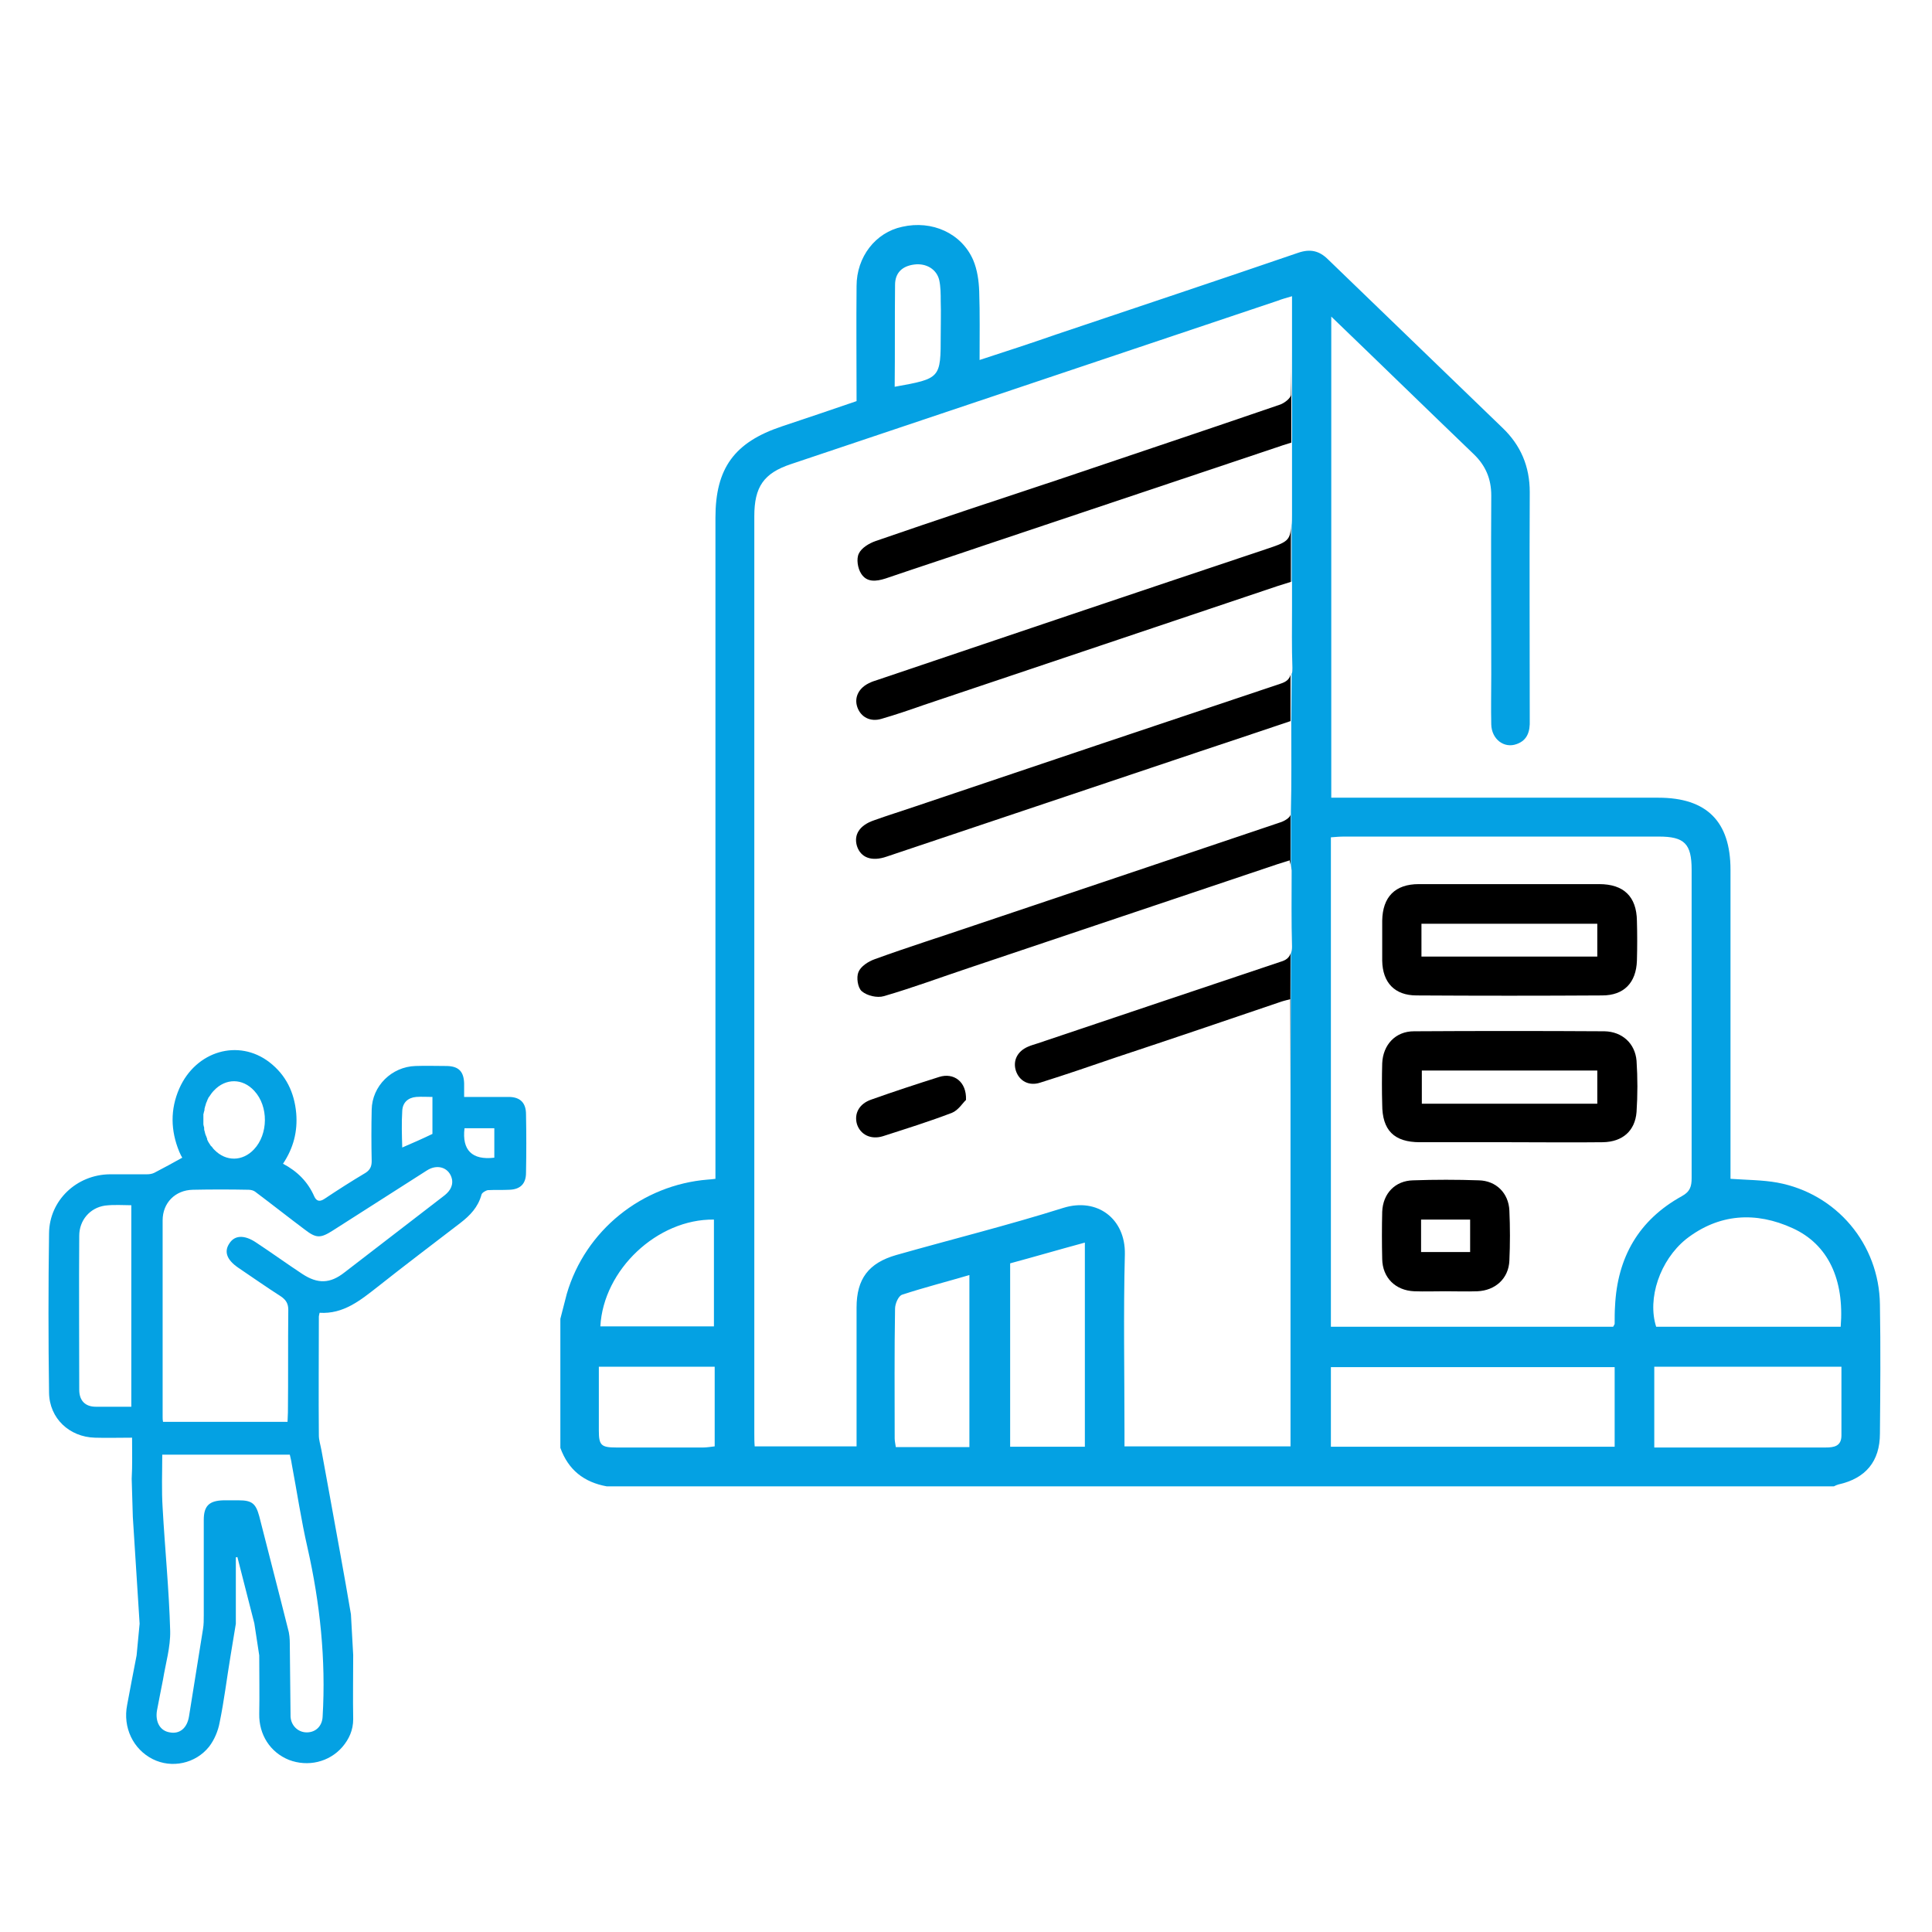 <?xml version="1.0" encoding="utf-8"?>
<!-- Generator: Adobe Illustrator 26.5.2, SVG Export Plug-In . SVG Version: 6.00 Build 0)  -->
<svg version="1.1" id="Vrstva_1" xmlns="http://www.w3.org/2000/svg" xmlns:xlink="http://www.w3.org/1999/xlink" x="0px" y="0px"
	 viewBox="0 0 512 512" style="enable-background:new 0 0 512 512;" xml:space="preserve">
<style type="text/css">
	.st0{fill:#04A1E3;}
	.st1{fill:none;}
</style>
<g>
	<g id="bElajR.tif_00000136406163689493951000000006347729698479397551_">
		<g>
			<path class="st0" d="M134.8,290.7c-3.8,0-7.6,0-11.8,0c0-1.3,0-2.4,0-3.6c-0.1-3.1-1.4-4.5-4.5-4.6c-2.8,0-5.6-0.1-8.4,0
				c-6.3,0.2-11.5,5.3-11.6,11.6c-0.1,4.5-0.1,9.1,0,13.6c0,1.4-0.4,2.3-1.6,3.1c-3.7,2.2-7.3,4.5-10.9,6.9
				c-1.2,0.8-2.1,0.7-2.7-0.6c-1.7-3.9-4.5-6.7-8.3-8.7c2.8-4.2,3.9-8.6,3.5-13.4c-0.5-5.5-2.7-10.1-7.1-13.5
				c-8.2-6.3-19.5-3-23.9,7c-2.4,5.5-2.3,11.1,0,16.7c0.3,0.7,0.6,1.3,0.8,1.6c-2.5,1.4-4.9,2.7-7.4,4c-0.6,0.3-1.3,0.4-2,0.4
				c-3.3,0-6.5,0-9.8,0c-8.8,0.1-16,6.9-16.1,15.6c-0.2,14.1-0.2,28.2,0,42.3c0.1,6.8,5.4,11.7,12.1,11.9c3.2,0.1,6.3,0,9.9,0
				c0,3.8,0.1,7.3-0.1,10.9l0.3,10.1c0.6,9.5,1.2,18.8,1.8,28.3l-0.8,8.4c-0.9,4.6-1.7,8.8-2.5,13.1c-1.2,6,1.6,11.8,6.8,14.4
				c5,2.5,11.3,1.2,14.9-3.3c1.4-1.8,2.4-4.2,2.8-6.4c1.2-5.8,1.9-11.7,2.9-17.7l1.4-8.5v-17.6c0.1,0,0.3,0,0.4-0.1
				c1.5,5.8,3,11.7,4.5,17.6l1.3,8.5c0,5.3,0.1,10.4,0,15.5c-0.1,5.5,2.9,10.2,7.9,12.2c5,1.9,10.6,0.6,14.1-3.4
				c1.8-2.1,2.9-4.5,2.9-7.4c-0.1-5.6,0-11.1,0-17L93,427.8c-1.8-10.7-3.8-21.3-5.7-31.9l-2.1-11.5c-0.3-1.6-0.7-2.8-0.7-4
				c-0.1-10.5,0-21,0-31.5c0-0.2,0.1-0.5,0.2-1c6.3,0.4,10.8-3.3,15.4-6.9c7.2-5.7,14.6-11.3,21.9-16.9c2.6-2,4.7-4.2,5.6-7.5
				c0.1-0.5,1.1-1.1,1.7-1.2c1.9-0.1,3.8,0,5.7-0.1c2.9-0.1,4.4-1.6,4.4-4.5c0.1-5.2,0.1-10.3,0-15.5
				C139.4,292.2,137.8,290.7,134.8,290.7z M34.8,372.8c-3.4,0-6.4,0-9.4,0c-2.8,0-4.4-1.6-4.4-4.5c0-13.6-0.1-27.2,0-40.8
				c0-4.1,2.8-7.4,6.8-8c2.4-0.3,4.9-0.1,7-0.1V372.8z M106.6,294.4c0.1-2.2,1.5-3.5,3.7-3.7c1.4-0.1,2.8,0,4.3,0v9.8
				c-2.7,1.3-5.2,2.4-8,3.6C106.5,300.8,106.4,297.6,106.6,294.4z M53.9,295.4c0-0.1,0-0.3,0.1-0.4c0-0.1,0-0.3,0.1-0.5
				c0.1-0.2,0.1-0.5,0.1-0.7c0.1-0.2,0.1-0.5,0.2-0.7c0,0,0,0,0,0c0.1-0.2,0.1-0.4,0.2-0.7c0.1-0.3,0.3-0.6,0.4-1
				c0.1-0.1,0.1-0.2,0.2-0.4c0-0.1,0.1-0.2,0.2-0.3c0.4-0.6,0.8-1.2,1.3-1.7c3.1-3.3,7.6-3.3,10.7,0.1c3.8,4.1,3.7,11.5-0.1,15.5
				c-3,3.2-7.4,3.3-10.5,0.1c-0.2-0.2-0.4-0.4-0.5-0.6c-0.1-0.1-0.2-0.3-0.4-0.4c-0.3-0.5-0.7-1-0.9-1.5c-0.1-0.1-0.1-0.2-0.1-0.4
				c-0.1-0.3-0.2-0.5-0.3-0.8c-0.1-0.1-0.1-0.3-0.2-0.5c-0.1-0.3-0.1-0.5-0.2-0.8c-0.1-0.2-0.1-0.5-0.1-0.7c0-0.1,0-0.4-0.1-0.5
				c0-0.2-0.1-0.4-0.1-0.5c0-0.4,0-0.8,0-1.2c0-0.3,0-0.7,0-1L53.9,295.4z M85.5,454.9c-0.1,2.5-1.8,4.2-4.2,4.2
				c-2.4,0-4.2-1.9-4.3-4.2c-0.1-6.5-0.1-12.9-0.2-19.3c0-1.3-0.1-2.7-0.5-4c-2.5-10-5.1-19.9-7.6-29.8c-0.9-3.3-1.9-4.2-5.4-4.2
				h-4.1c-3.8,0.1-5.2,1.5-5.2,5.2c0,8.5,0,16.9,0,25.3c0,1.2,0,2.4-0.2,3.6c-1.2,7.7-2.5,15.4-3.7,23.1c-0.5,3.2-2.5,4.8-5.1,4.3
				c-2.6-0.4-3.9-2.8-3.4-5.8c0.5-2.8,1.1-5.5,1.6-8.2c0.7-4.3,2-8.6,1.9-12.9c-0.3-10.9-1.4-21.8-2-32.6c-0.3-4.7-0.1-9.4-0.1-14.1
				h33.8c0.2,0.9,0.4,1.6,0.5,2.4c1.4,7.4,2.5,14.9,4.2,22.3C84.8,424.8,86.4,439.8,85.5,454.9z M117.4,317.1
				c-8.7,6.7-17.4,13.4-26.1,20.1c-3.8,3-7.1,3.1-11.2,0.4c-4.1-2.7-8.1-5.6-12.2-8.3c-3.1-2.1-5.7-2-7.1,0.2
				c-1.5,2.2-0.7,4.4,2.4,6.5c3.7,2.5,7.4,5.1,11.3,7.6c1.3,0.9,1.9,1.9,1.9,3.5c-0.1,9.1,0,18.1-0.1,27.2c0,0.8-0.1,1.7-0.1,2.5
				h-33c-0.1-0.5-0.1-0.9-0.1-1.3c0-17.4,0-34.7,0-52.1c0-4.6,3.3-8,8-8.1c4.9-0.1,9.9-0.1,14.8,0c0.6,0,1.3,0.2,1.7,0.5
				c4.4,3.3,8.7,6.7,13.1,10c3.1,2.4,4.2,2.4,7.5,0.3c8.3-5.3,16.6-10.6,24.9-15.9c2.9-1.9,6.1-0.7,6.7,2.4
				C120.1,314.6,118.9,316,117.4,317.1z M131,306.8c-5.9,0.7-8.6-2-7.9-7.8h7.9V306.8z"/>
			<path class="st0" d="M53.9,298c0-0.4,0-0.8,0-1.1c0-0.3,0-0.7,0-1c0,0.3,0,0.7,0,1C53.9,297.2,53.9,297.6,53.9,298z"/>
		</g>
	</g>
	<g>
		<path class="st1" d="M267.7,383.4h19.8v-54.1c-7,1.9-13.5,3.8-19.8,5.5V383.4z"/>
		<rect x="376.6" y="323.2" class="st1" width="13" height="8.6"/>
		<rect x="352.7" y="362.3" class="st1" width="75.2" height="21.1"/>
		<path class="st1" d="M232,143.5c16.2-5.6,32.5-11,48.8-16.4c19.5-6.6,39-13.1,58.5-19.8c1.1-0.4,2.8-1.7,2.8-2.6
			c0.1-4,0.1-8,0.1-12c0-4.6,0-9.3,0-14.1c-1.7,0.5-2.8,0.8-3.8,1.2c-43,14.4-86,28.9-129,43.3c-7.2,2.4-9.7,6-9.7,13.8
			c0,81,0,161.9,0,242.9c0,1.2,0.1,2.4,0.1,3.6h27c0-12.4,0-24.6,0-36.8c0-7.6,3.2-11.9,10.5-13.9c14.8-4.1,29.7-7.9,44.3-12.5
			c9-2.8,16.5,2.9,16.3,12.3c-0.4,15.7-0.1,31.4-0.1,47.1v3.8h44V265c-1.1,0.3-2,0.5-2.8,0.8c-14.5,4.8-28.9,9.7-43.3,14.6
			c-6.7,2.2-13.3,4.5-20.1,6.7c-3,1-5.7-0.4-6.5-3.2c-0.9-2.7,0.4-5.1,3.2-6.3c0.8-0.4,1.7-0.6,2.6-0.9
			c21.4-7.2,42.8-14.5,64.3-21.6c1.5-0.5,2.3-1.1,2.8-2.2l0-23.6c-0.1-0.4-0.1-0.7-0.1-1.1c-1.3,0.4-2.2,0.7-3.2,1
			c-27.3,9.1-54.5,18.3-81.8,27.5c-7.5,2.5-15,5.2-22.6,7.5c-1.7,0.5-4.4-0.1-5.8-1.3c-1-0.9-1.5-3.7-0.9-5.1
			c0.6-1.5,2.6-2.8,4.3-3.4c8.8-3.1,17.6-6,26.5-9c26.9-9.1,53.9-18.1,80.8-27.2c1.1-0.4,2.9-1.4,2.9-2.1c0-0.2,0-0.4,0-0.7l0-24.2
			c-8.3,2.8-16.1,5.4-23.9,8c-27.7,9.3-55.4,18.6-83.1,27.9c-4,1.3-6.9,0.2-7.9-2.9c-0.9-3,0.7-5.5,4.5-6.8
			c3.6-1.2,7.1-2.4,10.7-3.6c32.3-10.9,64.6-21.8,97-32.6c1.6-0.5,2.5-1.2,2.8-2.4l0-24.5c-1.6,0.5-2.5,0.7-3.5,1
			c-31.2,10.5-62.5,21-93.7,31.5c-3.8,1.3-7.5,2.6-11.4,3.7c-3,0.8-5.4-0.6-6.4-3.1c-0.9-2.7,0.4-5.3,3.4-6.5
			c0.6-0.2,1.3-0.4,1.9-0.7c34.4-11.6,68.7-23.1,103.1-34.7c5.4-1.8,6.4-2.2,6.5-6.1l0-22.1c-1.7,0.5-2.8,0.9-4,1.3
			c-25.7,8.6-51.3,17.2-77,25.8c-8.8,3-17.7,5.9-26.5,8.9c-2.5,0.8-5,1.1-6.5-1.3c-0.9-1.4-1.3-3.9-0.6-5.3
			C228.3,145.3,230.3,144.1,232,143.5z M231,291.3c6-2.1,12-4.1,18.1-6c3.8-1.2,7.2,1.2,7.1,6.1c-0.8,0.8-2,2.8-3.7,3.4
			c-6,2.3-12.2,4.3-18.4,6.2c-3.2,1-6-0.4-6.9-3.2C226.3,295.1,227.7,292.5,231,291.3z"/>
		<path class="st1" d="M342.3,177.1c-0.2-5.5-0.1-10.9-0.1-16.4v-6.5c0,0,0,0-0.1,0l0,24.6C342.2,178.3,342.3,177.8,342.3,177.1z"/>
		<path class="st1" d="M237.3,346.7c-0.1,11.5-0.1,22.9-0.1,34.4c0,0.7,0.2,1.5,0.3,2.3H257v-45.6c-6.2,1.7-12.1,3.3-17.9,5.2
			C238.2,343.3,237.3,345.4,237.3,346.7z"/>
		<path class="st1" d="M342.2,136.3v-19c0,0,0,0,0,0l0,22.1C342.2,138.6,342.2,137.6,342.2,136.3z"/>
		<path class="st1" d="M342.3,250.9c-0.2-6.7,0-13.4-0.1-20.2c0-0.5-0.1-1-0.2-1.6l0,23.6C342.2,252.3,342.3,251.7,342.3,250.9z"/>
		<path class="st1" d="M342.2,191c0,0-0.1,0-0.1,0l0,24.2C342.2,207.4,342.2,199.4,342.2,191z"/>
		<path class="st1" d="M189.3,323.2c-15.1-0.2-29.4,13.3-30.2,28.3h30.2V323.2z"/>
		<path class="st1" d="M438.4,362.2v21.4h45.4c2.2,0,4.2-0.3,4.2-3.2c0-6,0-12,0-18.2H438.4z"/>
		<path class="st1" d="M487.8,351.6c1-12.5-3.2-21.7-12.7-26c-9.8-4.5-19.6-4-28.3,2.9c-7,5.5-10.3,15.7-8,23.1H487.8z"/>
		<rect x="376.7" y="244.7" class="st1" width="46.6" height="8.7"/>
		<path class="st1" d="M445.7,316.9c2.2-1.2,2.7-2.5,2.6-4.8c0-27.2,0-54.4,0-81.6c0-6.8-1.9-8.8-8.7-8.8h-83.3
			c-1.2,0-2.4,0.1-3.6,0.2v129.7h74.8c0.2-0.4,0.3-0.6,0.4-0.8c0-1.6,0-3.2,0.1-4.8C428.6,333.1,434.4,323.2,445.7,316.9z
			 M400,334.1c-0.2,4.7-3.7,7.9-8.5,8.1c-2.8,0.1-5.7,0-8.5,0c-2.7,0-5.5,0.1-8.2,0c-4.9-0.2-8.3-3.6-8.5-8.5
			c-0.1-4.2-0.1-8.4,0-12.6c0.1-4.8,3.4-8.2,8.2-8.3c5.8-0.2,11.6-0.2,17.4,0c4.6,0.1,7.9,3.4,8.1,8.1
			C400.2,325.3,400.2,329.7,400,334.1z M433.6,294.8c-0.3,5.1-3.7,8-8.9,8c-8.2,0.1-16.4,0-24.6,0c0,0,0,0,0,0c-8,0-15.9,0-23.9,0
			c-6.9,0-10-3.2-10-10c0-3.6-0.1-7.3,0-10.9c0.1-4.9,3.4-8.5,8.4-8.5c16.9-0.1,33.7-0.1,50.5,0c4.6,0,8,3.2,8.4,7.8
			C433.9,285.7,434,290.2,433.6,294.8z M433.8,254.7c-0.2,5.8-3.5,9.1-9.2,9.2c-16.4,0.1-32.8,0.1-49.2,0c-5.8,0-9-3.4-9.1-9.2
			c0-3.5,0-7.1,0-10.6c0.1-6.3,3.4-9.7,9.7-9.7c8,0,15.9,0,23.9,0c8,0,15.9,0,23.9,0c6.6,0,9.9,3.3,10,9.8
			C433.9,247.6,433.9,251.2,433.8,254.7z"/>
		<rect x="376.8" y="283.7" class="st1" width="46.5" height="8.8"/>
		<path class="st1" d="M249.3,88.8c0-2.9,0-5.9,0-8.9c0-1.9,0-3.9-0.4-5.7c-0.7-2.9-3.5-4.5-6.6-4.1c-3.1,0.4-5.1,2.2-5.1,5.4
			c-0.1,9,0,17.9,0,27.1C249.3,100.3,249.3,100.3,249.3,88.8z"/>
		<path class="st1" d="M158.6,379.1c0,3.9,0.6,4.5,4.6,4.5c7.7,0,15.4,0,23.1,0c1,0,1.9-0.2,3-0.3v-21.1h-30.7
			C158.6,368,158.6,373.6,158.6,379.1z"/>
		<path d="M339.1,218c-26.9,9.1-53.8,18.1-80.8,27.2c-8.8,3-17.7,5.8-26.5,9c-1.7,0.6-3.7,1.9-4.3,3.4c-0.6,1.4-0.2,4.2,0.9,5.1
			c1.4,1.2,4.1,1.8,5.8,1.3c7.6-2.2,15.1-5,22.6-7.5c27.3-9.2,54.5-18.3,81.8-27.5c1-0.3,1.9-0.6,3.2-1c0,0.4,0.1,0.7,0.2,1.1
			l0-13.9c0,0.2,0,0.4,0,0.6C342,216.7,340.2,217.7,339.1,218z"/>
		<path d="M339.3,181.2c-32.3,10.8-64.7,21.7-97,32.6c-3.5,1.2-7.1,2.3-10.7,3.6c-3.8,1.3-5.4,3.8-4.5,6.8c1,3.1,3.9,4.2,7.9,2.8
			c27.7-9.3,55.4-18.6,83.1-27.9c7.8-2.6,15.6-5.2,23.9-8l0-12.3C341.7,180,340.9,180.7,339.3,181.2z"/>
		<path d="M335.6,145.5c-34.4,11.5-68.8,23.1-103.1,34.7c-0.6,0.2-1.3,0.4-1.9,0.7c-3,1.3-4.3,3.9-3.4,6.5c0.9,2.6,3.4,4,6.4,3.1
			c3.8-1.1,7.6-2.4,11.3-3.7c31.2-10.5,62.5-21,93.7-31.5c0.9-0.3,1.9-0.6,3.5-1.1l0-14.8C342,143.3,341,143.7,335.6,145.5z"/>
		<path class="st0" d="M498.2,345.7c-0.2-16-11.5-29.4-27.2-32.3c-3.9-0.7-8.1-0.7-12.4-1v-81.9c0-12.8-6.3-19.1-19.1-19.1h-86.7
			V83.9c12.9,12.4,25.3,24.5,37.8,36.5c3.1,3,4.6,6.5,4.6,10.9c-0.1,15.8,0,31.6,0,47.4c0,4.5-0.1,8.9,0,13.3
			c0.1,3.9,3.4,6.4,6.7,5.2c2.9-1,3.6-3.4,3.5-6.3c0-20.2-0.1-40.3,0-60.5c0-6.8-2.4-12.4-7.2-17c-15.4-14.9-30.8-29.7-46.2-44.6
			c-2.4-2.4-4.8-2.9-8-1.8c-21.3,7.3-42.6,14.4-64,21.6c-6.6,2.3-13.3,4.5-20.4,6.8c0-6.4,0.1-12.3-0.1-18.2
			c-0.1-2.8-0.5-5.7-1.6-8.3c-3.1-7.1-10.9-10.6-18.8-8.8c-7.1,1.5-12.1,8-12.1,15.7c-0.1,10.1,0,20.2,0,30.5
			c-6.7,2.3-13.2,4.5-19.8,6.7c-12.6,4.2-17.6,11.1-17.6,24.2v175.2c-1,0.1-1.5,0.2-2,0.2c-17.5,1.4-32.5,13.5-37.4,30.3
			c-0.6,2.2-1.1,4.4-1.7,6.6v34.2c2.1,5.8,6.2,9.1,12.3,10.2H486c0.4-0.2,0.8-0.4,1.2-0.5c7.2-1.6,11-6.1,11-13.5
			C498.3,368.7,498.4,357.2,498.2,345.7z M189.2,323.2v28.3h-30.1C159.9,336.5,174.2,323,189.2,323.2z M189.4,383.3
			c-1,0.1-2,0.3-3,0.3c-7.7,0-15.4,0-23.1,0c-4,0-4.6-0.6-4.6-4.5v-16.9h30.7V383.3z M237.2,75.5c0-3.2,1.9-5,5.1-5.4
			c3.1-0.4,5.9,1.2,6.6,4.1c0.4,1.8,0.4,3.8,0.4,5.7c0.1,2.9,0,5.9,0,8.8c0,11.6,0,11.6-12.2,13.8C237.2,93.4,237.1,84.4,237.2,75.5
			z M257,383.5h-19.6c-0.1-0.8-0.3-1.6-0.3-2.3c0-11.5-0.1-23,0.1-34.4c0-1.3,0.9-3.4,1.9-3.7c5.8-1.9,11.7-3.4,17.8-5.2V383.5z
			 M287.5,383.4h-19.8v-48.6c6.3-1.7,12.8-3.6,19.8-5.5V383.4z M342.2,191c0,8.4,0.1,16.3-0.1,24.2l0,13.9c0.1,0.6,0.1,1.1,0.2,1.6
			c0,6.7-0.1,13.4,0.1,20.2c0,0.7-0.1,1.3-0.3,1.8l-0.1,37.9v92.7h-44v-3.8c0-15.7-0.3-31.5,0.1-47.1c0.2-9.4-7.3-15.1-16.3-12.3
			c-14.6,4.6-29.5,8.3-44.3,12.5c-7.3,2.1-10.5,6.3-10.5,13.9c0,12.1,0,24.3,0,36.8h-27c-0.1-1.2-0.1-2.4-0.1-3.6
			c0-80.9,0-161.9,0-242.9c0-7.8,2.5-11.4,9.7-13.8c43-14.4,86-28.9,129-43.3c1-0.4,2.1-0.7,3.8-1.2c0,4.8,0,9.4,0,14.1l0,24.6h0v19
			c0,1.3,0,2.3-0.1,3.1l0,14.8c0,0,0.1,0,0.1,0v6.5c0,5.4-0.1,10.9,0.1,16.4c0,0.7,0,1.2-0.2,1.6L342.2,191
			C342.1,191,342.1,191,342.2,191z M427.9,383.4h-75.2v-21.1h75.2V383.4z M427.9,350.8c0,0.2-0.2,0.4-0.4,0.8h-74.8V221.9
			c1.2-0.1,2.4-0.2,3.6-0.2h83.3c6.8,0,8.7,1.9,8.7,8.8c0,27.2,0,54.4,0,81.7c0,2.2-0.4,3.6-2.6,4.8c-11.4,6.3-17.1,16.2-17.7,29.2
			C427.9,347.6,427.9,349.2,427.9,350.8z M446.8,328.4c8.7-6.8,18.5-7.4,28.3-2.9c9.4,4.3,13.7,13.6,12.7,26.1h-48.9
			C436.5,344.1,439.9,334,446.8,328.4z M488,380.4c0,2.9-2,3.2-4.2,3.2h-45.4v-21.4H488C488,368.4,488,374.4,488,380.4z"/>
		<path d="M342.2,92.7l0,24.6c-1.7,0.5-2.8,0.9-4,1.3c-25.7,8.6-51.3,17.2-77,25.8c-8.8,3-17.7,5.9-26.5,8.9c-2.5,0.8-5,1.1-6.5-1.3
			c-0.9-1.4-1.3-3.9-0.6-5.3c0.7-1.5,2.7-2.7,4.4-3.3c16.2-5.6,32.5-11,48.8-16.4c19.5-6.6,39-13.1,58.5-19.8
			c1.1-0.4,2.8-1.7,2.8-2.6C342.2,100.7,342.2,96.7,342.2,92.7z"/>
		<path d="M339.3,254.9c-21.5,7.2-42.9,14.4-64.3,21.6c-0.9,0.3-1.7,0.5-2.6,0.9c-2.8,1.2-4,3.7-3.2,6.3c0.9,2.8,3.5,4.2,6.5,3.2
			c6.7-2.1,13.4-4.4,20.1-6.7c14.5-4.8,28.9-9.7,43.3-14.6c0.8-0.3,1.7-0.5,2.8-0.8v25.7l0.1-37.8
			C341.6,253.9,340.7,254.5,339.3,254.9z"/>
		<path d="M227.1,297.9c0.9,2.8,3.7,4.2,6.9,3.2c6.2-2,12.3-3.9,18.3-6.2c1.7-0.7,2.9-2.7,3.7-3.4c0.2-4.9-3.3-7.3-7.1-6.1
			c-6,1.9-12.1,3.9-18,6C227.7,292.5,226.3,295.1,227.1,297.9z"/>
		<path d="M425.2,273.3c-16.9-0.1-33.7-0.1-50.5,0c-4.9,0-8.2,3.6-8.4,8.5c-0.1,3.6-0.1,7.3,0,10.9c0,6.8,3.1,10,10,10
			c8,0,15.9,0,23.9,0c0,0,0,0,0,0c8.2,0,16.4,0.1,24.6,0c5.2-0.1,8.5-3,8.9-8c0.3-4.5,0.3-9.1,0-13.6
			C433.3,276.5,429.9,273.4,425.2,273.3z M423.3,292.5h-46.5v-8.8h46.5V292.5z"/>
		<path d="M423.8,234.3c-8,0-15.9,0-23.9,0c-7.9,0-15.9,0-23.9,0c-6.3,0-9.6,3.4-9.7,9.7c0,3.5,0,7.1,0,10.6
			c0.1,5.8,3.3,9.2,9.1,9.2c16.4,0.1,32.8,0.1,49.2,0c5.8,0,9-3.4,9.2-9.2c0.1-3.5,0.1-7.1,0-10.6
			C433.7,237.6,430.3,234.3,423.8,234.3z M423.3,253.5h-46.6v-8.7h46.6V253.5z"/>
		<path d="M391.9,312.8c-5.8-0.2-11.6-0.2-17.4,0c-4.8,0.1-8,3.5-8.2,8.3c-0.1,4.2-0.1,8.4,0,12.6c0.1,4.9,3.5,8.3,8.5,8.5
			c2.7,0.1,5.5,0,8.2,0c2.8,0,5.7,0.1,8.5,0c4.8-0.2,8.3-3.4,8.5-8.1c0.2-4.4,0.2-8.9,0-13.3C399.8,316.2,396.5,312.9,391.9,312.8z
			 M389.6,331.8h-13v-8.6h13V331.8z"/>
	</g>
</g>
</svg>
